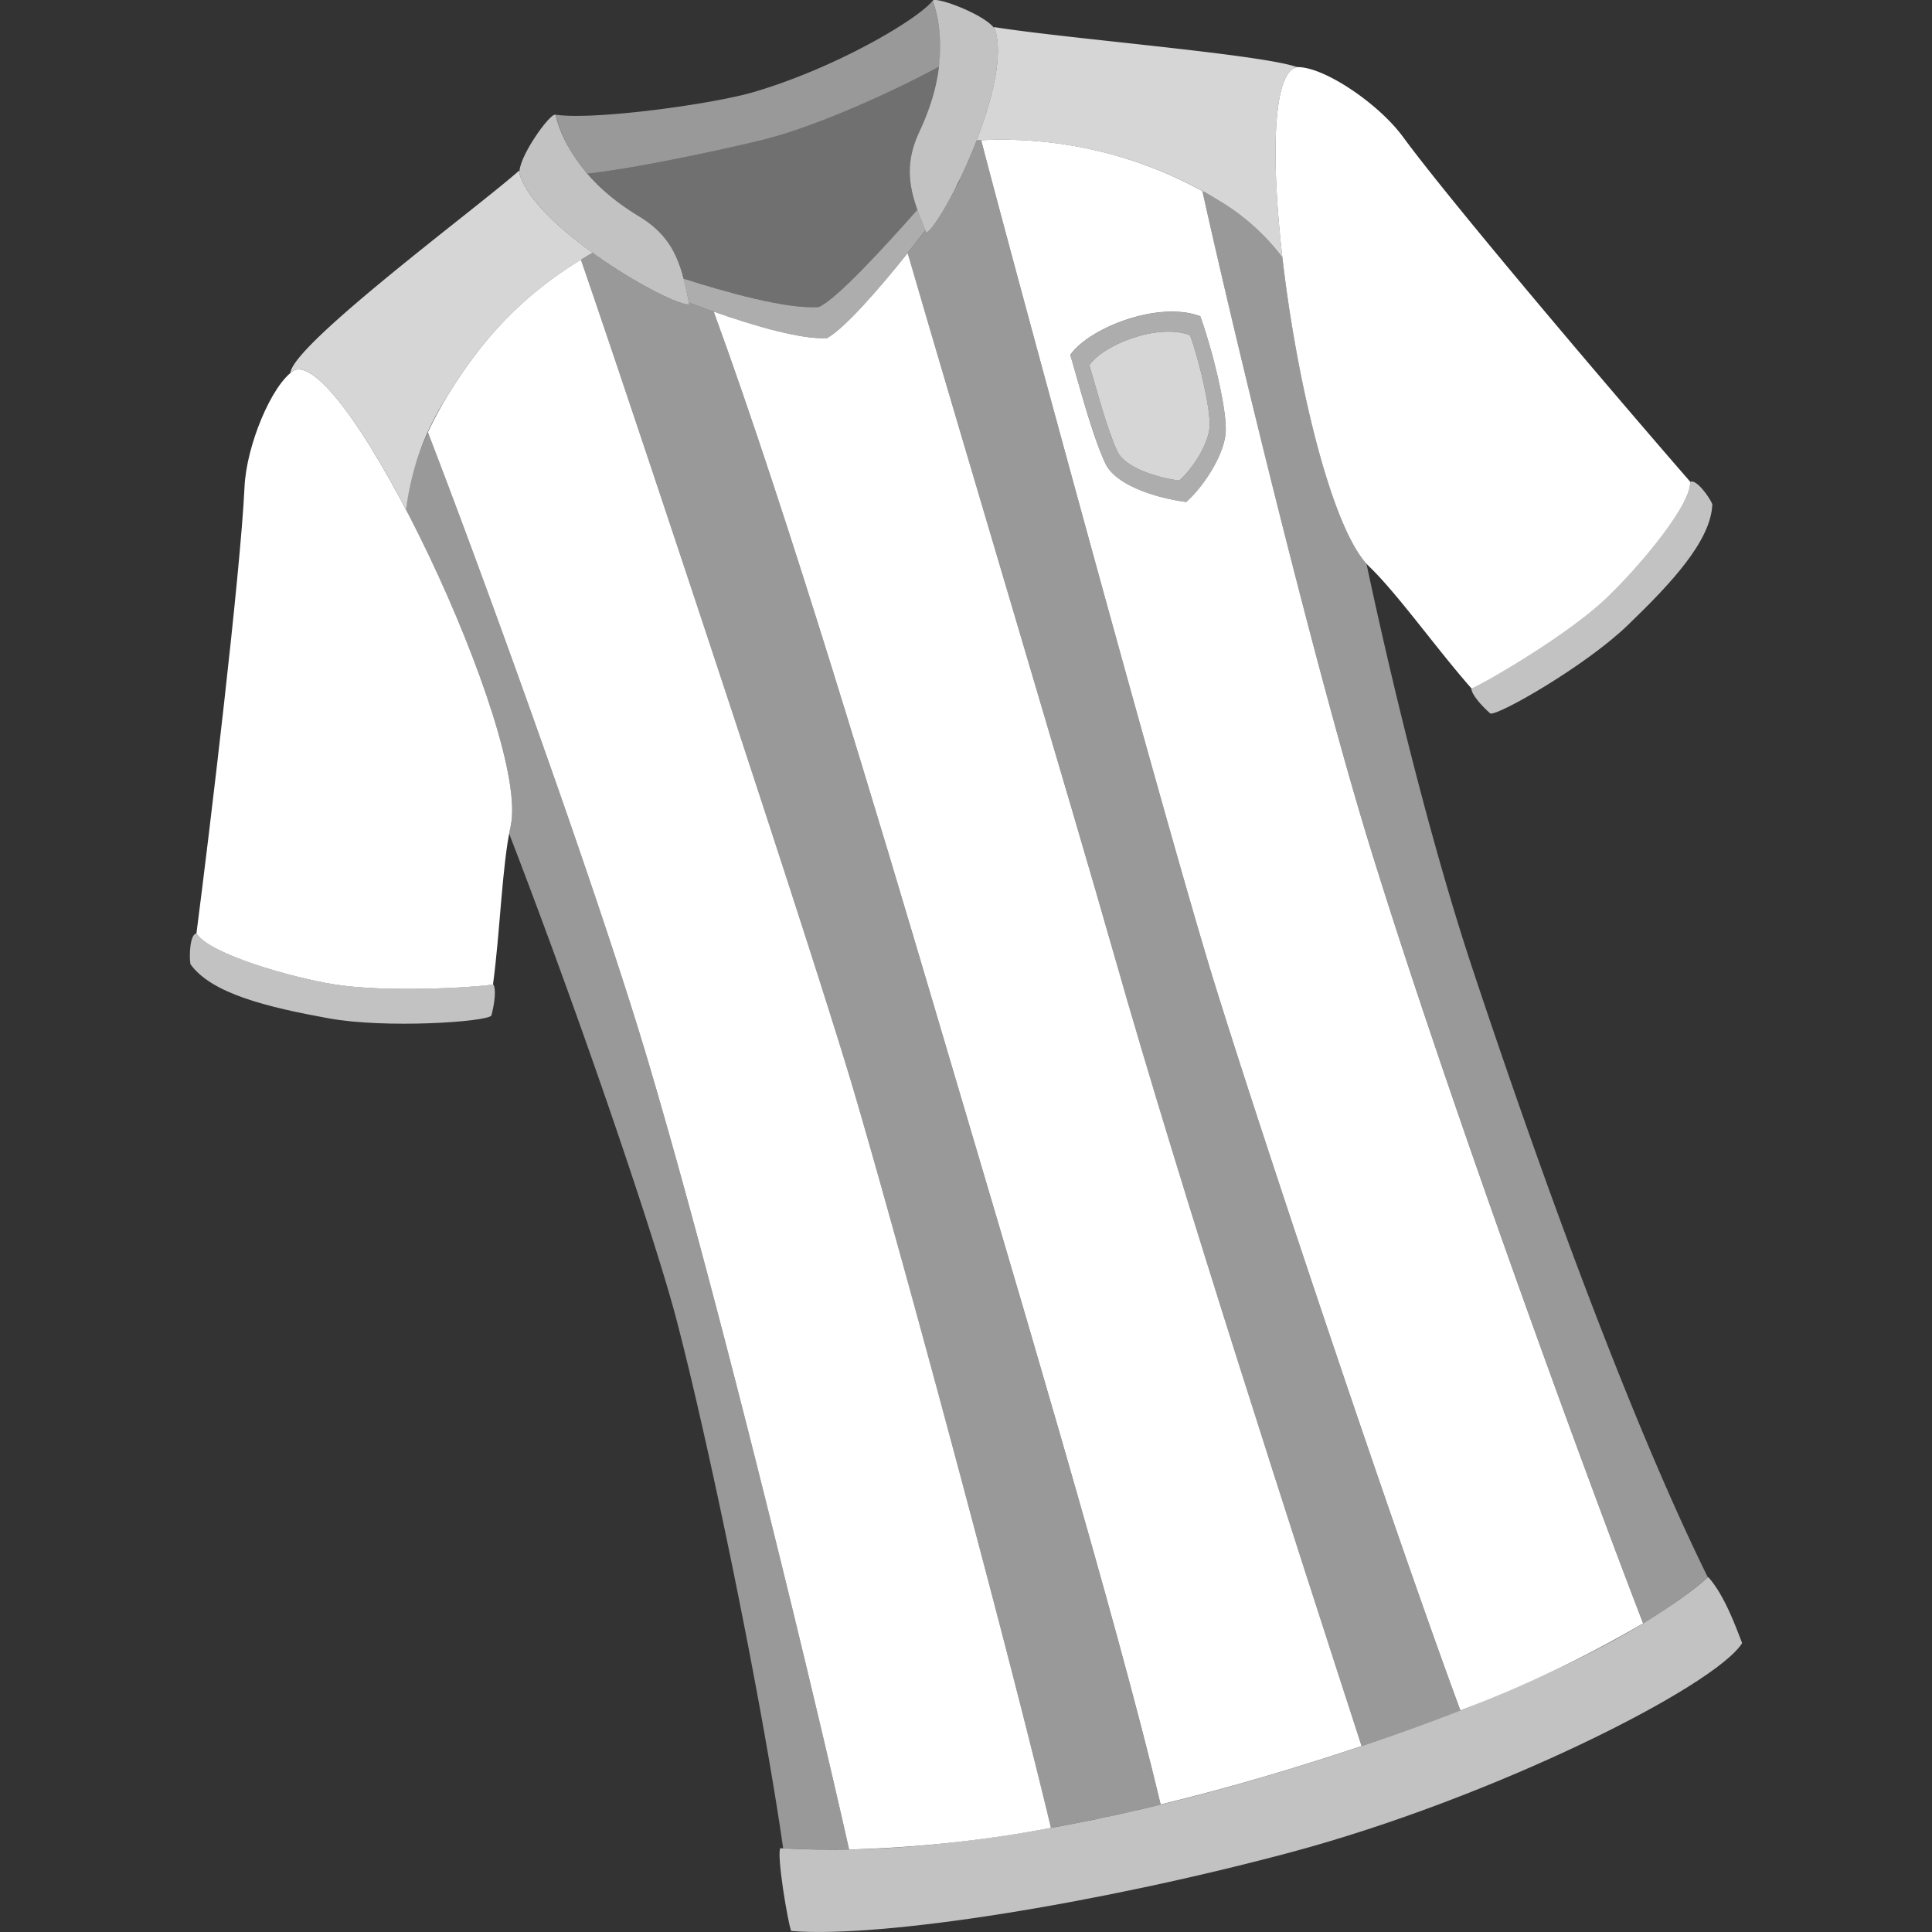 <svg viewBox="0 0 300 300" xmlns="http://www.w3.org/2000/svg"><rect x="0" y="0" width="300" height="300" fill="#333333" stroke="none"/><g fill="#fff"><path d="m 163.19 283.84 c -6.8 -28.49 -23.28 -89.56 -30.56 -114.27 -6.98 -23.7 -36.64 -112.63 -42.43 -129.25 -9.46 5.82 -15.62 12.68 -20.94 21.51 a 53.43 53.43 0 0 0 -2.82 5.3 c 9.44 24.49 26.67 72.22 34.32 98.08 11.2 37.83 25.34 96.39 31.09 121.98 a 198.26 198.26 0 0 0 31.34 -3.35 z"/><path d="m 249.11 93.19 c 4.82 -4.47 13.43 -14.52 13.35 -18.35 a .16 .16 0 0 0 .02 -.01 c -10.32 -11.85 -36.6 -42.66 -44.65 -53.61 -3.77 -5.13 -12.26 -10.89 -16.41 -10.8 -8.61 1.51 .87 67.62 11.17 77.53 4.49 4.32 10.48 12.81 15.93 18.98 3.02 -1.42 14.61 -8.2 20.59 -13.74 z"/><path d="m 45.65 57.51 c -3.5 2.23 -7.39 11.72 -7.68 18.09 -.63 13.58 -5.45 53.78 -7.47 69.36 h .02 c 2.06 3.23 14.79 6.83 21.28 7.88 8.05 1.3 21.45 .53 24.75 .04 1.11 -8.16 1.4 -18.54 2.75 -24.63 3.08 -13.96 -25.65 -74.25 -33.65 -70.74 z"/><path d="m 212.7 131.37 c -8.06 -26.11 -20.38 -76.39 -25.99 -101.7 a 64.81 64.81 0 0 0 -34.35 -7.9 c 4.54 17.58 28.93 107.38 36.22 130.88 7.71 24.87 28.18 85.88 38.19 112.94 a 186.72 186.72 0 0 0 28.37 -13.51 c -9 -23.3 -30.49 -81.97 -42.44 -120.71 z m -22.37 -64.43 c -.15 3.78 -3.69 8.9 -6.14 11.01 -4.35 -.57 -10.89 -2.49 -12.53 -5.95 -2.07 -4.36 -4.26 -12.9 -5.47 -16.87 2.75 -4.1 13.61 -8.51 20.19 -6.02 1.94 5.4 4.09 14.26 3.95 17.83 z"/><path d="m 186.38 49.12 c -6.58 -2.49 -17.44 1.91 -20.19 6.02 1.22 3.97 3.41 12.51 5.47 16.87 1.64 3.46 8.18 5.37 12.53 5.95 2.45 -2.11 5.99 -7.24 6.14 -11.01 .14 -3.58 -2.01 -12.44 -3.95 -17.83 z m 1.45 17.03 c -.12 2.9 -2.84 6.84 -4.72 8.47 -3.34 -.44 -8.37 -1.91 -9.63 -4.57 -1.59 -3.35 -3.38 -10.29 -4.32 -13.34 2.12 -3.15 10.57 -6.57 15.63 -4.66 1.49 4.15 3.15 11.36 3.04 14.11 z" opacity=".6"/><path d="m 265.26 244.89 c 2.56 2.84 4.37 7.98 5.26 10.25 -4.26 6.76 -38.74 24.13 -70.34 32.55 -29.72 7.92 -63.3 13.31 -77.33 12.15 -.55 -1.48 -2.26 -11.75 -1.69 -12.85 6.47 .3 31.01 1.97 75.76 -11.28 37.24 -11.03 58.64 -22.35 68.34 -30.82 z" opacity=".7"/><path d="m 262.46 74.83 c .86 -.53 2.93 2.25 3.43 3.46 -.2 5.65 -6.33 12.24 -13.19 18.84 -6.52 6.28 -20.09 14.05 -21.29 13.66 -1.49 -1.32 -2.92 -3 -2.93 -3.86 2.97 -1.39 14.62 -8.2 20.62 -13.76 4.83 -4.46 13.43 -14.51 13.36 -18.34 z" opacity=".7"/><path d="m 30.52 144.95 c -1.01 .03 -1.19 3.5 -.94 4.78 3.3 4.59 12.05 6.68 21.42 8.39 8.9 1.62 24.5 .57 25.3 -.42 .51 -1.93 .77 -4.12 .3 -4.84 -3.25 .49 -16.72 1.28 -24.79 -.03 -6.51 -1.05 -19.24 -4.66 -21.29 -7.88 z" opacity=".7"/><path d="m 228.76 150.76 c -5.59 -16.78 -11.61 -39.92 -16.58 -63.25 -5.58 -6.19 -10.85 -28.47 -13.04 -47.5 -.05 -.06 -.09 -.12 -.13 -.18 -.17 -.22 -.35 -.44 -.52 -.66 q -.35 -.43 -.7 -.84 c -.16 -.19 -.33 -.39 -.5 -.58 q -.51 -.57 -1.05 -1.13 c -.1 -.1 -.19 -.2 -.29 -.3 q -.62 -.62 -1.28 -1.22 c -.16 -.14 -.32 -.28 -.48 -.42 -.33 -.28 -.66 -.57 -1 -.84 -.18 -.15 -.37 -.29 -.55 -.43 -.35 -.27 -.72 -.54 -1.09 -.8 -.17 -.12 -.34 -.24 -.51 -.36 -.55 -.37 -1.1 -.73 -1.68 -1.08 -.88 -.53 -1.77 -1.02 -2.65 -1.5 5.6 25.31 17.93 75.58 25.99 101.7 11.96 38.73 33.44 97.41 42.44 120.71 a 73.06 73.06 0 0 0 10.06 -7.14 c -10.88 -22.03 -23.99 -56.77 -36.44 -94.18 z" opacity=".5"/><path d="m 100.76 165.21 c -7.65 -25.86 -24.88 -73.6 -34.32 -98.08 l -.01 .03 q -.58 1.27 -1.06 2.5 l -.01 .02 c -.3 .78 -.56 1.55 -.81 2.31 -.03 .1 -.07 .2 -.1 .31 a 37.29 37.29 0 0 0 -1.11 4.64 c -.02 .1 -.03 .21 -.05 .31 -.1 .63 -.19 1.26 -.26 1.9 9.29 17.72 18.04 41.07 16.27 49.09 q -.13 .58 -.24 1.2 c 12.13 31.51 22.84 63.58 25.88 75.08 4.95 18.76 13.25 58.68 16.67 82.48 2 .1 5.4 .27 10.24 .18 -5.74 -25.57 -19.89 -84.13 -31.09 -121.97 z" opacity=".5"/><path d="m 80.69 27.02 a 1.77 1.77 0 0 1 -.02 -.44 c -.04 -.01 -.08 -.03 -.12 -.04 -5.84 5.26 -35.2 26.95 -35.46 31.4 a 5.55 5.55 0 0 1 .56 -.43 c 3.4 -1.49 10.54 8.54 17.4 21.64 a 41.58 41.58 0 0 1 6.21 -17.32 c 5.65 -9.37 12.25 -16.53 22.76 -22.58 -5.29 -3.81 -10.19 -8.36 -11.33 -12.23 z" opacity=".8"/><path d="m 201.42 10.42 c -5.8 -2.03 -35.52 -4.38 -47.02 -6.21 -.02 .03 -.05 .07 -.08 .1 a 1.75 1.75 0 0 1 .22 .38 c 1.24 3.99 -.47 10.83 -2.9 17.12 a 65.12 65.12 0 0 1 37.71 9.37 34.19 34.19 0 0 1 9.79 8.82 c -1.79 -15.54 -1.53 -28.91 2.28 -29.58 z" opacity=".8"/><path d="m 110.82 48.4 c -1.33 -.47 -2.62 -.95 -3.84 -1.42 .02 .1 .04 .19 .06 .29 -1.56 .15 -8.59 -3.38 -15.03 -8.02 -.1 .06 -.2 .11 -.29 .17 -.32 .18 -.62 .37 -.93 .55 -.2 .12 -.39 .23 -.59 .35 5.79 16.62 35.45 105.55 42.43 129.25 7.28 24.71 23.76 85.78 30.55 114.27 5.2 -.94 10.88 -2.13 17.05 -3.62 -7 -29.39 -22.84 -82.24 -35.21 -124.05 -8.06 -27.25 -22.57 -76 -34.2 -107.77 z" opacity=".5"/><path d="m 188.58 152.66 c -7.29 -23.5 -31.68 -113.3 -36.22 -130.88 -.24 .01 -.48 .03 -.72 .04 -.81 2.1 -1.7 4.14 -2.59 5.99 a 5.7 5.7 0 0 1 -.51 1.09 c -.05 .08 -.1 .18 -.16 .27 -1.91 3.77 -3.7 6.53 -4.55 6.98 l -.15 -.38 c -.86 1.13 -1.78 2.32 -2.74 3.52 8.2 28.23 25.64 86.34 32.19 109.43 9.94 35.05 28.48 92.14 38.31 122.42 q 8.3 -2.78 15.33 -5.54 c -10.01 -27.06 -30.48 -88.07 -38.19 -112.94 z" opacity=".5"/><path d="m 173.13 148.72 c -6.55 -23.08 -23.99 -81.2 -32.19 -109.43 -4.5 5.65 -9.77 11.67 -12.51 13.21 -3.84 .25 -11.12 -1.81 -17.61 -4.11 11.63 31.77 26.14 80.53 34.2 107.77 12.37 41.8 28.21 94.65 35.21 124.04 5.22 -1.27 10.77 -2.75 16.69 -4.5 5.14 -1.52 9.97 -3.05 14.51 -4.57 -9.82 -30.27 -28.36 -87.36 -38.3 -122.41 z"/><path d="m 143.83 36.15 c 2.52 -1.34 13.37 -22.92 10.72 -31.46 -.84 -2.11 -9.15 -5.31 -9.72 -4.59 1.69 4.74 1.96 11.84 -2.06 20.34 -3.03 6.39 -.85 10.81 1.06 15.71 z" opacity=".7"/><path d="m 144.83 .1 c -2.27 2.89 -14.97 10.43 -27.85 14.21 -6.26 1.84 -24.67 4.39 -30.73 3.5 a 22.51 22.51 0 0 0 4.95 9.15 c 8.07 -.86 23.33 -4.24 27.75 -5.38 8.33 -2.15 20.02 -7.51 26.86 -11.23 a 22.46 22.46 0 0 0 -.98 -10.25 z" opacity=".5"/><path d="m 142.45 32.58 c -4.88 5.53 -12.62 13.99 -15.31 15.1 -4.99 .38 -14.7 -2.39 -21 -4.41 .31 1.21 .56 2.45 .84 3.71 7.2 2.77 16.83 5.82 21.45 5.52 3.33 -1.88 10.38 -10.33 15.25 -16.74 -.42 -1.07 -.85 -2.12 -1.23 -3.18 z" opacity=".6"/><path d="m 107.04 47.27 c -2.84 .28 -23.83 -11.68 -26.35 -20.25 -.47 -2.22 4.68 -9.49 5.55 -9.21 1.22 4.88 4.93 10.95 12.99 15.79 6.06 3.64 6.69 8.53 7.81 13.67 z" opacity=".7"/><path d="m 145.79 10.36 c -6.85 3.72 -18.53 9.08 -26.86 11.22 -4.41 1.14 -19.67 4.52 -27.73 5.38 a 32.86 32.86 0 0 0 8.03 6.64 c 4.46 2.68 5.98 6.04 6.92 9.67 6.3 2.02 16.01 4.79 21 4.41 2.69 -1.12 10.43 -9.57 15.31 -15.1 l .01 .03 c -1.3 -3.64 -1.98 -7.34 .3 -12.16 a 32.74 32.74 0 0 0 3.02 -10.09 z" opacity=".3"/><path d="m 169.16 56.71 c 2.12 -3.15 10.57 -6.57 15.63 -4.66 1.49 4.14 3.15 11.35 3.04 14.1 -.12 2.9 -2.84 6.84 -4.72 8.47 -3.34 -.44 -8.37 -1.91 -9.63 -4.57 -1.59 -3.35 -3.39 -10.29 -4.32 -13.34 z" opacity=".8"/></g></svg>